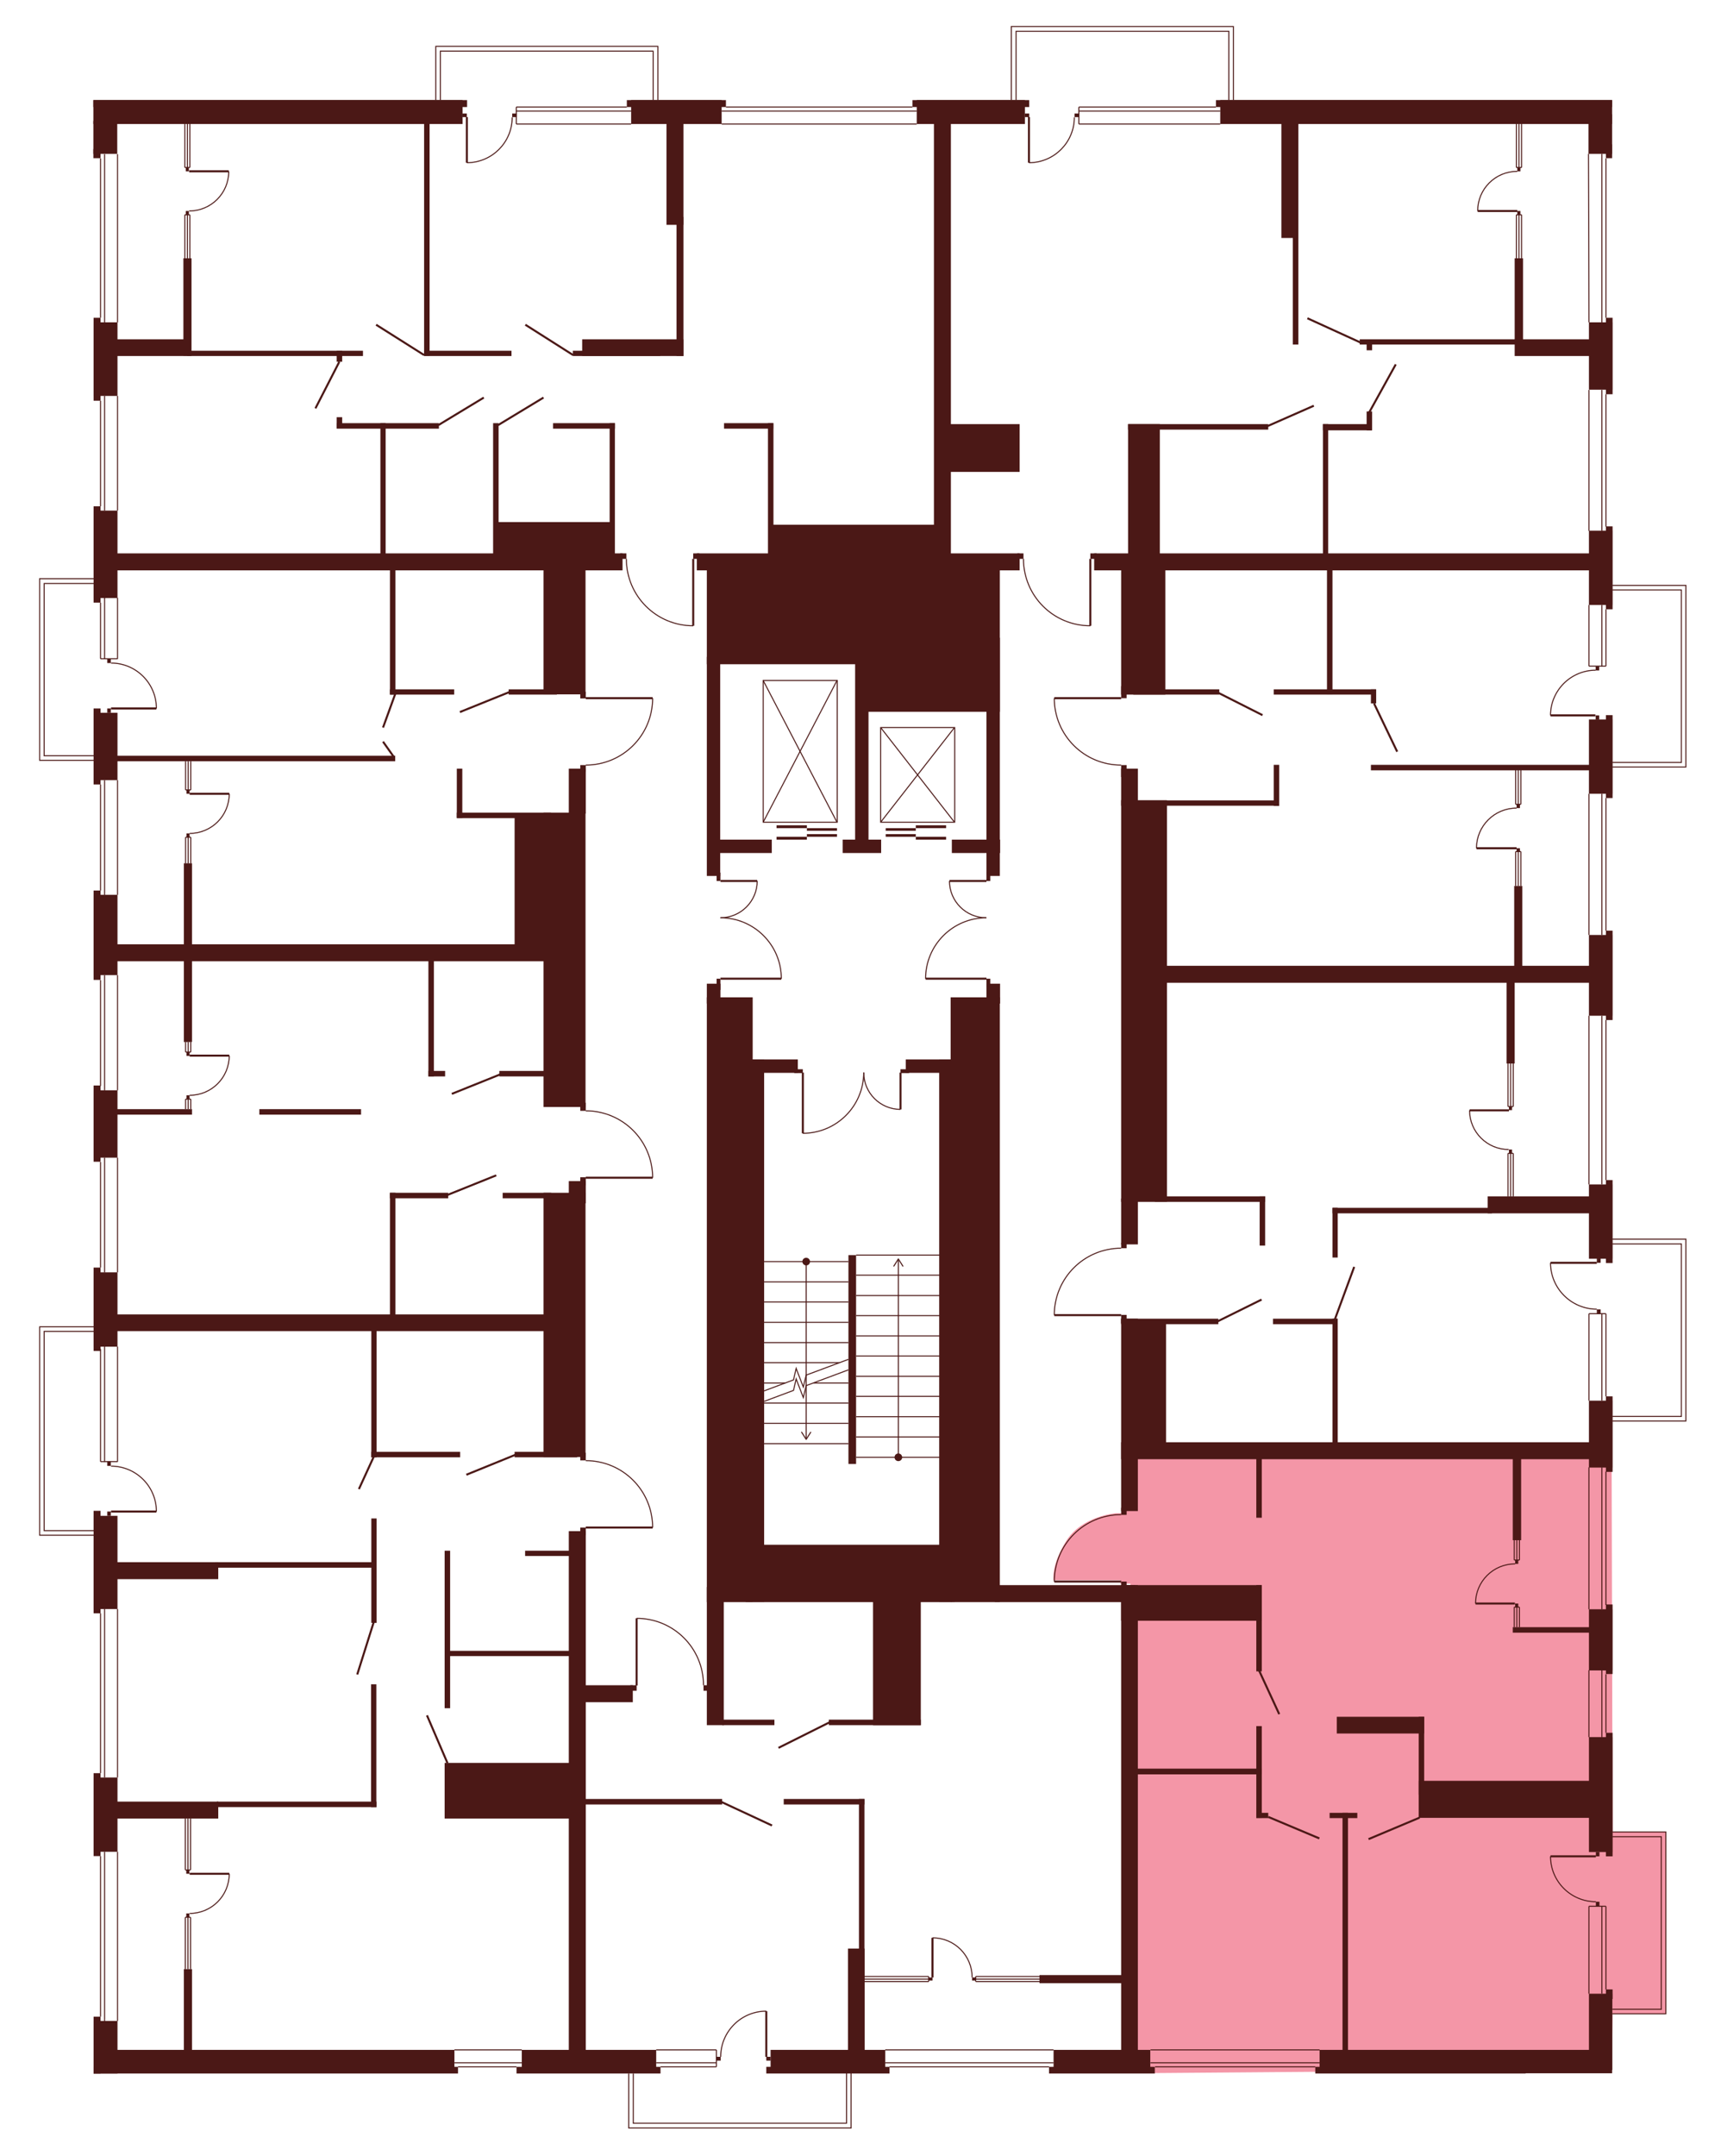 <?xml version="1.0" encoding="utf-8"?>
<!-- Generator: Adobe Illustrator 27.9.0, SVG Export Plug-In . SVG Version: 6.00 Build 0)  -->
<svg version="1.1" xmlns="http://www.w3.org/2000/svg" xmlns:xlink="http://www.w3.org/1999/xlink" x="0px" y="0px"
	 viewBox="0 0 720.7 902.4" style="enable-background:new 0 0 720.7 902.4;" xml:space="preserve">
<style type="text/css">
	.st0{display:none;fill:#F496A7;}
	.st1{fill:#F496A7;}
	.st2{fill:#4B1816;}
	.st3{fill:none;stroke:#4B1816;stroke-width:0.85;stroke-miterlimit:10;}
	.st4{fill:none;stroke:#4B1816;stroke-width:0.425;stroke-miterlimit:10;}
</style>
<g id="Layer_2">
	<path id="_x33_А1_00000113317391064587588120000016996412612570000574_" class="st0" d="M39.5,236.3l218.3-4.4h3.2l1.6,2.3
		c0,0-0.5,11.1,7.7,19.3c8.2,8.2,15.1,8.4,20.3,8.7V232l31.3,0v-9.6L392,220l-0.8-177.7l-115.5,0.5l-23.8,0.1h-33.6l-29.9-0.1
		L39.5,42.2l0,114.6"/>
	<path id="_x32_А1" class="st0" d="M533.1,42.1l-36.3-0.8H458l-26.8,0.6l-33.4,1.4v189.7h30.5v2.8c0,0,0.2,11.1,7.2,18.2
		c7,7.1,12,8.6,20.8,9.3v-30.3l219.1,0.7L675.3,46l-160.6,1.7L533.1,42.1z"/>
	<path id="_x31_А1" class="st0" d="M675.5,255l0,33.5v8.8l0.1,24l0,12.9h-2.8v55.6h2.8l0,14.6H488.3l-0.5-69.2h-11l-4.9-3l0.2-10.2
		v-1.5h-3.6c0,0-11.1-0.5-18.2-7.9c-7.1-7.4-7.6-10.9-8.5-20.1h30.4l-0.1-1.6l-0.2-16.9l16.4-36.2l177.4-0.7v8.1L675.5,255z"/>
	<path id="_x31_Б1_00000069377576752710283670000009293500057153379207_" class="st0" d="M674.9,583.2l0,20.4H488v-51.7h-16.4v-1.6
		l-30.3,0.1c0,0-0.6-8.9,6-17.4c6.7-8.5,15.3-9.8,15.3-9.8s4.8-1,6.3-0.8l2.7,0l0-1.6l4.7,0l0-17.8l12,0l0.2-93.3l186.5,0.4V507"/>
	<path id="_x32_Б1_00000150072325599097893450000016962152765727264134_" class="st1" d="M472.9,867.7l0.5-204.9h-4.2v-1.5h-28
		c0,0-1.2-6,5.3-16.4c6.6-10.5,20.8-11.6,20.8-11.6h4.2v-1.4l4.7,0.1v-21.8h198.7l0.4,156.3l0.2,41.4v15.5l-0.2,19.2l-0.4,24.6
		L560.7,867"/>
	<path id="_x31_В1" class="st0" d="M470.9,669.9V867l-229.5,0.1l1-162.5l22.7,0.1h1.3v-28c0,0,9-0.4,16.8,5.5
		c7.8,5.8,10.1,13.9,10.1,13.9s1.6,5.4,1.3,8.6h1.5v-34.9H470.9z"/>
	<path id="_x32_В1" class="st0" d="M273.6,639.2l-30.3,0v1.6l-1.3,96.9l-0.6,129.5l-202.2,0.6l0.5-115.4l0.4-34l0.2-21.4l-0.1-31.5
		l0.1-110l205.3-1l0,56.7c0,0,7.8-0.1,14.4,4c6.7,4.1,9.7,9.8,9.7,9.8S273,628.2,273.6,639.2z"/>
	<path id="СТ1" class="st0" d="M273,492.3l-30.3-0.2l-1.3,59.2l-202,0.5l0-11.5l-0.1-42.4l0-11.7l0.1-21.5l0-66.6h203.2l-0.2,66.2
		c0,0,7.3-0.2,10,1s11.1,2.2,17.5,14.5C270,479.8,273.6,487.7,273,492.3z"/>
	<path id="_x31_Г1_00000103978836599781910420000012655061385466422956_" class="st0" d="M39.5,236.6h206v56.2h28
		c0,0,0.1,8.2-3.9,14.3c-4,6.1-10.2,13.2-24.1,13.8v74.9h-206l0.4-76.9l-0.9-26.8"/>
	<polygon class="st0" points="182.5,48.3 182.5,19.4 275.5,19.4 275.5,46.9 	"/>
	<polygon class="st0" points="423.5,46.5 423.5,11.1 516.5,11.1 516.5,44.8 	"/>
	<polygon class="st0" points="672.5,245 706,245 706,321 670.8,320.7 	"/>
	<polygon class="st0" points="670.8,518.6 706,518.6 706,594.7 669.5,594.7 	"/>
	<polygon class="st1" points="669.8,766.7 697.6,766.7 697.6,842.8 668.9,842.8 	"/>
	<polygon class="st0" points="356.4,862.4 356.4,890.6 263.3,890.6 263.3,861.6 	"/>
	<polygon class="st0" points="42.1,642.5 16.6,642.5 16.6,555.3 43.8,556.1 	"/>
	<polygon class="st0" points="42.1,318.2 16.6,318.2 16.6,242.2 44.2,242.2 	"/>
</g>
<g id="СТЕНЫ">
	<rect x="39.1" y="41.9" class="st2" width="154.6" height="10"/>
	<rect x="264.3" y="41.9" class="st2" width="37.9" height="10"/>
	<rect x="39.1" y="41.9" class="st2" width="156.5" height="2.9"/>
	<rect x="262.5" y="41.9" class="st2" width="41.5" height="2.9"/>
	<rect x="383.9" y="41.9" class="st2" width="45.3" height="10"/>
	<rect x="382.1" y="41.9" class="st2" width="48.9" height="2.9"/>
	<rect x="511" y="41.9" class="st2" width="164.1" height="10"/>
	<rect x="509.2" y="41.9" class="st2" width="165.9" height="2.9"/>
	<rect x="672.5" y="133" class="st2" width="2.8" height="32"/>
	<rect x="665.4" y="134.9" class="st2" width="9.8" height="28.2"/>
	<rect x="672.5" y="220.3" class="st2" width="2.8" height="34.7"/>
	<rect x="665.4" y="222.1" class="st2" width="9.8" height="31.1"/>
	<rect x="672.5" y="299.3" class="st2" width="2.8" height="34.7"/>
	<rect x="665.4" y="301.1" class="st2" width="9.8" height="31.1"/>
	<rect x="672.5" y="389.5" class="st2" width="2.8" height="37.4"/>
	<rect x="665.4" y="391.3" class="st2" width="9.8" height="33.8"/>
	<rect x="672.5" y="493.9" class="st2" width="2.8" height="34.7"/>
	<rect x="665.4" y="495.7" class="st2" width="9.8" height="31.1"/>
	<rect x="672.5" y="584.4" class="st2" width="2.8" height="31.6"/>
	<rect x="665.4" y="586.2" class="st2" width="9.8" height="28"/>
	<rect x="672.5" y="671.5" class="st2" width="2.8" height="29.1"/>
	<rect x="665.4" y="673.5" class="st2" width="9.8" height="25.6"/>
	<rect x="672.5" y="725.2" class="st2" width="2.8" height="51.7"/>
	<rect x="665.4" y="727" class="st2" width="9.8" height="48.1"/>
	<rect x="665.4" y="834.4" class="st2" width="9.8" height="31.9"/>
	<rect x="550.8" y="865" class="st2" width="88.1" height="2.8"/>
	<rect x="552.6" y="857.9" class="st2" width="122.5" height="9.8"/>
	<rect x="439.3" y="865" class="st2" width="44.3" height="2.8"/>
	<rect x="441.2" y="857.9" class="st2" width="40.5" height="9.8"/>
	<rect x="320.9" y="865" class="st2" width="51.6" height="2.8"/>
	<rect x="322.7" y="857.9" class="st2" width="48" height="9.8"/>
	<rect x="39.2" y="865" class="st2" width="152.6" height="2.8"/>
	<rect x="216.3" y="865" class="st2" width="60.3" height="2.8"/>
	<rect x="42.1" y="857.9" class="st2" width="148.2" height="9.8"/>
	<rect x="218.5" y="857.9" class="st2" width="56.3" height="9.8"/>
	<rect x="39.2" y="845.8" class="st2" width="10" height="22"/>
	<rect x="39.2" y="844" class="st2" width="2.9" height="23.8"/>
	<rect x="39.2" y="743.9" class="st2" width="10" height="31.1"/>
	<rect x="39.2" y="742.1" class="st2" width="2.9" height="34.7"/>
	<rect x="39.2" y="532.5" class="st2" width="10" height="31.1"/>
	<rect x="39.2" y="530.5" class="st2" width="2.9" height="34.9"/>
	<rect x="39.2" y="456.3" class="st2" width="10" height="28.2"/>
	<rect x="39.2" y="454.3" class="st2" width="2.9" height="31.9"/>
	<rect x="39.2" y="374.5" class="st2" width="10" height="33.6"/>
	<rect x="39.2" y="372.7" class="st2" width="2.9" height="37.4"/>
	<rect x="39.2" y="298.3" class="st2" width="10" height="28.2"/>
	<rect x="39.2" y="296.5" class="st2" width="2.9" height="31.8"/>
	<rect x="39.2" y="213.7" class="st2" width="10" height="36.6"/>
	<rect x="39.2" y="211.9" class="st2" width="2.9" height="40.3"/>
	<rect x="39.2" y="134.9" class="st2" width="10" height="30.8"/>
	<rect x="39.2" y="133" class="st2" width="2.9" height="34.7"/>
	<rect x="39.2" y="634.4" class="st2" width="10" height="39"/>
	<rect x="39.2" y="632.3" class="st2" width="2.9" height="42.9"/>
	<rect x="46.3" y="142" class="st2" width="33.8" height="7"/>
	<rect x="76.8" y="108.1" class="st2" width="3.4" height="40.8"/>
	<rect x="78.4" y="146.8" class="st2" width="73.6" height="2.2"/>
	<rect x="177.6" y="146.8" class="st2" width="36.6" height="2.2"/>
	<rect x="239.9" y="146.8" class="st2" width="36.6" height="2.2"/>
	<rect x="243.8" y="142" class="st2" width="42.4" height="7"/>
	<rect x="177.6" y="51" class="st2" width="2.3" height="97.9"/>
	<rect x="279.1" y="49.3" class="st2" width="7.1" height="44.8"/>
	<rect x="391.1" y="49.3" class="st2" width="7.1" height="189.4"/>
	<rect x="283.3" y="90.8" class="st2" width="2.9" height="58.2"/>
	<rect x="536.6" y="49.3" class="st2" width="7.1" height="50.3"/>
	<rect x="541.4" y="90.8" class="st2" width="2.3" height="53.4"/>
	<rect x="634.3" y="142" class="st2" width="31.8" height="7"/>
	<rect x="634.3" y="108.1" class="st2" width="3.5" height="34.9"/>
	<rect x="569.4" y="142" class="st2" width="66.5" height="2.2"/>
	<rect x="572.3" y="143.2" class="st2" width="2.3" height="3.4"/>
	<rect x="458.2" y="231.6" class="st2" width="209.7" height="7.1"/>
	<rect x="574.1" y="320.1" class="st2" width="96.4" height="2.3"/>
	<rect x="483.9" y="404.2" class="st2" width="183.3" height="7.1"/>
	<rect x="634.1" y="370.8" class="st2" width="3.4" height="34.6"/>
	<rect x="630.9" y="409.9" class="st2" width="3.4" height="35.2"/>
	<rect x="623" y="500.7" class="st2" width="43.8" height="7.1"/>
	<rect x="558" y="505.5" class="st2" width="66.8" height="2.3"/>
	<rect x="558" y="505.5" class="st2" width="2.2" height="20.8"/>
	<rect x="469.5" y="603.6" class="st2" width="196.5" height="7.1"/>
	<rect x="633.5" y="608.1" class="st2" width="3.5" height="36.5"/>
	<rect x="633.5" y="681" class="st2" width="33.5" height="2.3"/>
	<rect x="533.1" y="551.9" class="st2" width="27" height="2.3"/>
	<rect x="558" y="551.9" class="st2" width="2.2" height="53.6"/>
	<rect x="469.5" y="551.9" class="st2" width="7" height="80.5"/>
	<rect x="469.5" y="551.9" class="st2" width="40.7" height="2.3"/>
	<rect x="474.8" y="553.2" class="st2" width="13.5" height="51.5"/>
	<rect x="469.5" y="631" class="st2" width="2.3" height="3"/>
	<rect x="469.5" y="661.9" class="st2" width="2.3" height="3"/>
	<rect x="526.1" y="608.1" class="st2" width="2.3" height="27.1"/>
	<rect x="594.1" y="745.3" class="st2" width="72.5" height="15.5"/>
	<rect x="594.1" y="718.5" class="st2" width="2.3" height="32.6"/>
	<rect x="559.8" y="718.5" class="st2" width="36.6" height="7"/>
	<rect x="556.8" y="758.7" class="st2" width="11.6" height="2.2"/>
	<rect x="562.2" y="758.7" class="st2" width="2.3" height="101.7"/>
	<rect x="435.3" y="826.6" class="st2" width="38.4" height="3.4"/>
	<rect x="469.5" y="663.4" class="st2" width="7" height="196.4"/>
	<rect x="469.5" y="663.4" class="st2" width="58.8" height="14.9"/>
	<rect x="416.6" y="663.4" class="st2" width="58.8" height="7.1"/>
	<rect x="526.1" y="663.4" class="st2" width="2.3" height="36.1"/>
	<rect x="475.5" y="740.2" class="st2" width="52.8" height="2.4"/>
	<rect x="526.1" y="722.4" class="st2" width="2.3" height="38.4"/>
	<rect x="526.1" y="758.7" class="st2" width="5" height="2.2"/>
	<rect x="355.1" y="815.5" class="st2" width="7" height="49.4"/>
	<rect x="359.7" y="752.9" class="st2" width="2.3" height="65"/>
	<rect x="328.2" y="752.9" class="st2" width="33.8" height="2.3"/>
	<rect x="241.7" y="752.9" class="st2" width="60.7" height="2.3"/>
	<rect x="238.2" y="640.8" class="st2" width="7.1" height="218.4"/>
	<rect x="243" y="639.3" class="st2" width="2.3" height="3.2"/>
	<rect x="243" y="608" class="st2" width="2.3" height="3.2"/>
	<rect x="227.6" y="499.2" class="st2" width="17.6" height="110.6"/>
	<rect x="227.6" y="340.1" class="st2" width="17.6" height="123.2"/>
	<rect x="238.2" y="494.3" class="st2" width="7.1" height="9.3"/>
	<rect x="243" y="492.7" class="st2" width="2.3" height="3.4"/>
	<rect x="243" y="461.5" class="st2" width="2.3" height="3.4"/>
	<rect x="238.2" y="321.7" class="st2" width="7.1" height="18.8"/>
	<rect x="227.6" y="231.6" class="st2" width="17.6" height="59"/>
	<rect x="243" y="320.2" class="st2" width="2.3" height="2.8"/>
	<rect x="243" y="289.5" class="st2" width="2.3" height="2.8"/>
	<rect x="46.4" y="231.6" class="st2" width="214.3" height="7.1"/>
	<rect x="206.5" y="177.1" class="st2" width="2.3" height="55.9"/>
	<rect x="255.3" y="177.1" class="st2" width="2.2" height="55.9"/>
	<rect x="207.6" y="218.5" class="st2" width="48.8" height="15.8"/>
	<rect x="231.6" y="177.1" class="st2" width="25.9" height="2.3"/>
	<rect x="321.6" y="177.1" class="st2" width="2.3" height="55.6"/>
	<rect x="303.2" y="177.1" class="st2" width="20.6" height="2.3"/>
	<rect x="213" y="288.5" class="st2" width="20.2" height="2.2"/>
	<rect x="163.3" y="235.3" class="st2" width="2.3" height="55.4"/>
	<rect x="159.3" y="177.1" class="st2" width="2.2" height="55.9"/>
	<rect x="163.3" y="288.5" class="st2" width="26.9" height="2.2"/>
	<rect x="141" y="177.1" class="st2" width="42.8" height="2.3"/>
	<rect x="141" y="174.6" class="st2" width="2.3" height="4.6"/>
	<rect x="141" y="146.8" class="st2" width="2.3" height="4.6"/>
	<rect x="45.3" y="395.2" class="st2" width="187.7" height="7.1"/>
	<rect x="191.3" y="321.7" class="st2" width="2.3" height="20.6"/>
	<rect x="191.3" y="340.1" class="st2" width="39.4" height="2.3"/>
	<rect x="215.5" y="341.2" class="st2" width="13.7" height="56.3"/>
	<rect x="47.7" y="316.3" class="st2" width="117.8" height="2.3"/>
	<rect x="77" y="361.3" class="st2" width="3.4" height="74.8"/>
	<rect x="46.8" y="464.2" class="st2" width="33.6" height="2.3"/>
	<rect x="108.6" y="464.2" class="st2" width="42.6" height="2.3"/>
	<rect x="179.4" y="400.9" class="st2" width="2.3" height="49.6"/>
	<rect x="179.4" y="448.2" class="st2" width="7" height="2.3"/>
	<rect x="209.1" y="448.2" class="st2" width="21.6" height="2.3"/>
	<rect x="210.5" y="499.2" class="st2" width="20.3" height="2.3"/>
	<rect x="46.2" y="550.1" class="st2" width="184.6" height="7"/>
	<rect x="163.3" y="499.2" class="st2" width="2.3" height="53.8"/>
	<rect x="155.5" y="556.1" class="st2" width="2.2" height="53.8"/>
	<rect x="155.5" y="635.5" class="st2" width="2.2" height="43.7"/>
	<rect x="186.2" y="649" class="st2" width="2.3" height="65.9"/>
	<rect x="155.4" y="704.9" class="st2" width="2.2" height="51.4"/>
	<rect x="163.3" y="499.2" class="st2" width="24.4" height="2.3"/>
	<rect x="155.5" y="607.6" class="st2" width="37.2" height="2.3"/>
	<rect x="215.5" y="607.6" class="st2" width="26.2" height="2.3"/>
	<rect x="219.9" y="649" class="st2" width="21.8" height="2.2"/>
	<rect x="187.5" y="690.9" class="st2" width="54.2" height="2.2"/>
	<rect x="186.2" y="737.8" class="st2" width="55.5" height="23.3"/>
	<rect x="48.1" y="653.8" class="st2" width="43.3" height="7.1"/>
	<rect x="90.1" y="653.8" class="st2" width="66.8" height="2.3"/>
	<rect x="47.8" y="754" class="st2" width="43.6" height="7.1"/>
	<rect x="90.8" y="754" class="st2" width="66.9" height="2.3"/>
	<rect x="77" y="824.1" class="st2" width="3.4" height="39.3"/>
	<rect x="394.3" y="177.5" class="st2" width="32.7" height="20"/>
	<rect x="472.4" y="177.5" class="st2" width="58.7" height="2.3"/>
	<rect x="554" y="177.5" class="st2" width="20.5" height="2.6"/>
	<rect x="472.4" y="177.5" class="st2" width="13.3" height="55.3"/>
	<rect x="291.8" y="231.6" class="st2" width="135.2" height="7.1"/>
	<rect x="426" y="231.6" class="st2" width="2.6" height="2.3"/>
	<rect x="259.7" y="231.6" class="st2" width="2.6" height="2.3"/>
	<rect x="290.3" y="231.6" class="st2" width="2.6" height="2.3"/>
	<rect x="456.6" y="231.6" class="st2" width="2.6" height="2.3"/>
	<rect x="296" y="237.4" class="st2" width="67.7" height="40.6"/>
	<rect x="360.2" y="238.1" class="st2" width="58.5" height="59.8"/>
	<rect x="296" y="274.9" class="st2" width="5.6" height="91.7"/>
	<rect x="296" y="417.4" class="st2" width="19.2" height="253.1"/>
	<rect x="299" y="351.4" class="st2" width="24.2" height="5.6"/>
	<rect x="352.9" y="351.4" class="st2" width="16.1" height="5.6"/>
	<rect x="413.1" y="266.9" class="st2" width="5.6" height="99.7"/>
	<rect x="398.6" y="351.4" class="st2" width="20.2" height="5.6"/>
	<rect x="358.1" y="276.3" class="st2" width="5.6" height="75.6"/>
	<rect x="300.1" y="365.2" class="st2" width="1.6" height="3.5"/>
	<rect x="413.1" y="364.9" class="st2" width="1.6" height="3.8"/>
	<rect x="413.1" y="409.6" class="st2" width="1.6" height="3.8"/>
	<rect x="296" y="411.7" class="st2" width="5.7" height="8.3"/>
	<rect x="413.1" y="411.7" class="st2" width="5.7" height="8.3"/>
	<rect x="398.1" y="417.4" class="st2" width="20.6" height="253.1"/>
	<rect x="300.1" y="409.6" class="st2" width="1.6" height="4.7"/>
	<rect x="313.5" y="443.4" class="st2" width="6.5" height="227"/>
	<rect x="393.3" y="443.4" class="st2" width="6.5" height="227"/>
	<rect x="313.5" y="443.4" class="st2" width="20.6" height="5.6"/>
	<rect x="379.3" y="443.4" class="st2" width="20.6" height="5.6"/>
	<rect x="332.6" y="447.5" class="st2" width="3.6" height="1.6"/>
	<rect x="377.1" y="447.5" class="st2" width="3.6" height="1.6"/>
	<rect x="355.3" y="525.3" class="st2" width="3.2" height="87.4"/>
	<rect x="312.3" y="646.5" class="st2" width="86.3" height="24"/>
	<rect x="322.7" y="219.6" class="st2" width="69.1" height="16.4"/>
	<rect x="572.3" y="172.2" class="st2" width="2.3" height="7.9"/>
	<rect x="554" y="177.5" class="st2" width="2.2" height="56.7"/>
	<rect x="555.7" y="238.3" class="st2" width="2.3" height="52.3"/>
	<rect x="533.4" y="288.5" class="st2" width="42.8" height="2.2"/>
	<rect x="474.6" y="288.5" class="st2" width="36" height="2.2"/>
	<rect x="574.1" y="288.5" class="st2" width="2.2" height="5.9"/>
	<rect x="469.5" y="237.6" class="st2" width="18.5" height="53.1"/>
	<rect x="469.5" y="287.2" class="st2" width="2.3" height="5"/>
	<rect x="469.5" y="320.2" class="st2" width="2.3" height="5"/>
	<rect x="469.5" y="321.7" class="st2" width="7" height="15.5"/>
	<rect x="469.5" y="334.9" class="st2" width="19.2" height="168.1"/>
	<rect x="469.5" y="501.6" class="st2" width="7" height="19.2"/>
	<rect x="469.5" y="520.2" class="st2" width="2.3" height="2.2"/>
	<rect x="469.5" y="550.3" class="st2" width="2.3" height="3.5"/>
	<rect x="483.6" y="500.7" class="st2" width="46.2" height="2.3"/>
	<rect x="527.5" y="500.7" class="st2" width="2.3" height="20.6"/>
	<rect x="242.7" y="705.3" class="st2" width="22.3" height="7.1"/>
	<rect x="264" y="705.3" class="st2" width="2.6" height="2.3"/>
	<rect x="294.6" y="705.3" class="st2" width="2.6" height="2.3"/>
	<rect x="302.5" y="719.7" class="st2" width="21.8" height="2.3"/>
	<rect x="347.1" y="719.7" class="st2" width="38.5" height="2.3"/>
	<rect x="296" y="664.2" class="st2" width="7.1" height="57.8"/>
	<rect x="365.6" y="668.8" class="st2" width="20" height="53.2"/>
	<g>
		<line class="st3" x1="290.3" y1="233.9" x2="290.3" y2="261.9"/>
		<path class="st4" d="M290.3,261.9c-15.5,0-28-12.5-28-28"/>
	</g>
	<g>
		<line class="st3" x1="456.6" y1="233.9" x2="456.6" y2="261.9"/>
		<path class="st4" d="M456.6,261.9c-15.5,0-28-12.5-28-28"/>
	</g>
	<g>
		<line class="st3" x1="469.5" y1="292.2" x2="441.5" y2="292.2"/>
		<path class="st4" d="M441.5,292.2c0,15.5,12.5,28,28,28"/>
	</g>
	<g>
		<line class="st3" x1="301.7" y1="409.6" x2="327.2" y2="409.6"/>
		<path class="st4" d="M327.2,409.6c0-14.1-11.4-25.5-25.5-25.5"/>
	</g>
	<g>
		<line class="st3" x1="301.7" y1="368.7" x2="317.1" y2="368.7"/>
		<path class="st4" d="M317.1,368.7c0,8.5-6.9,15.4-15.4,15.4"/>
	</g>
	<g>
		<line class="st3" x1="413.1" y1="409.6" x2="387.6" y2="409.6"/>
		<path class="st4" d="M387.6,409.6c0-14.1,11.4-25.5,25.5-25.5"/>
	</g>
	<g>
		<line class="st3" x1="413.1" y1="368.7" x2="397.6" y2="368.7"/>
		<path class="st4" d="M397.6,368.7c0,8.5,6.9,15.4,15.4,15.4"/>
	</g>
	<g>
		<line class="st3" x1="336.2" y1="448.9" x2="336.2" y2="474.3"/>
		<path class="st4" d="M336.2,474.3c14.1,0,25.5-11.4,25.5-25.5"/>
	</g>
	<g>
		<line class="st3" x1="377.1" y1="448.9" x2="377.1" y2="464.3"/>
		<path class="st4" d="M377.1,464.3c-8.5,0-15.4-6.9-15.4-15.4"/>
	</g>
	<g>
		<line class="st3" x1="469.5" y1="550.4" x2="441.5" y2="550.4"/>
		<path class="st4" d="M441.5,550.4c0-15.5,12.5-28,28-28"/>
	</g>
	<g>
		<line class="st3" x1="469.5" y1="661.9" x2="441.5" y2="661.9"/>
		<path class="st4" d="M441.5,661.9c0-15.5,12.5-28,28-28"/>
	</g>
	<g>
		<line class="st3" x1="245.3" y1="292.2" x2="273.3" y2="292.2"/>
		<path class="st4" d="M273.3,292.2c0,15.5-12.5,28-28,28"/>
	</g>
	<g>
		<line class="st3" x1="245.3" y1="492.9" x2="273.3" y2="492.9"/>
		<path class="st4" d="M273.3,492.9c0-15.5-12.5-28-28-28"/>
	</g>
	<g>
		<line class="st3" x1="245.3" y1="639.3" x2="273.3" y2="639.3"/>
		<path class="st4" d="M273.3,639.3c0-15.5-12.5-28-28-28"/>
	</g>
	<g>
		<line class="st3" x1="266.6" y1="705.4" x2="266.6" y2="677.3"/>
		<path class="st4" d="M266.6,677.3c15.5,0,28,12.5,28,28"/>
	</g>
	<g>
		<line class="st4" x1="358.5" y1="525.3" x2="393.8" y2="525.3"/>
		<line class="st4" x1="393.8" y1="609.9" x2="358.5" y2="609.9"/>
		<line class="st4" x1="358.5" y1="592.9" x2="393.8" y2="592.9"/>
		<line class="st4" x1="358.5" y1="601.4" x2="393.8" y2="601.4"/>
		<line class="st4" x1="358.5" y1="584.4" x2="393.8" y2="584.4"/>
		<line class="st4" x1="358.5" y1="576" x2="393.8" y2="576"/>
		<line class="st4" x1="358.5" y1="567.5" x2="393.8" y2="567.5"/>
		<line class="st4" x1="358.5" y1="559.1" x2="393.8" y2="559.1"/>
		<line class="st4" x1="358.5" y1="550.6" x2="393.8" y2="550.6"/>
		<line class="st4" x1="358.5" y1="542.2" x2="393.8" y2="542.2"/>
		<line class="st4" x1="358.5" y1="533.7" x2="393.8" y2="533.7"/>
		<g>
			<g>
				<line class="st4" x1="376.2" y1="609.9" x2="376.2" y2="527.2"/>
				<g>
					<path class="st2" d="M377.8,609.9c0,0.9-0.7,1.6-1.6,1.6c-0.9,0-1.6-0.7-1.6-1.6c0-0.9,0.7-1.6,1.6-1.6
						C377.1,608.3,377.8,609,377.8,609.9z"/>
				</g>
				<g>
					<path class="st2" d="M378.2,530.1c-0.1,0.1-0.2,0-0.3-0.1l-1.7-2.7l-1.7,2.7c-0.1,0.1-0.2,0.1-0.3,0.1
						c-0.1-0.1-0.1-0.2-0.1-0.3l1.9-3c0-0.1,0.1-0.1,0.2-0.1c0.1,0,0.1,0,0.2,0.1l1.9,3c0,0,0,0.1,0,0.1
						C378.3,529.9,378.3,530,378.2,530.1z"/>
				</g>
			</g>
		</g>
	</g>
	<polyline class="st4" points="320,582.1 332.3,577.5 333.4,572.7 336.4,580.5 337.6,575.5 355.3,568.9 	"/>
	<polyline class="st4" points="320,586.5 332.3,581.9 333.4,577.1 336.4,584.9 337.6,579.9 355.3,573.3 	"/>
	<line class="st4" x1="355.3" y1="528" x2="320" y2="528"/>
	<line class="st4" x1="320" y1="536.5" x2="355.3" y2="536.5"/>
	<line class="st4" x1="320" y1="544.9" x2="355.3" y2="544.9"/>
	<line class="st4" x1="320" y1="553.4" x2="355.3" y2="553.4"/>
	<line class="st4" x1="320" y1="561.9" x2="355.3" y2="561.9"/>
	<line class="st4" x1="320" y1="595.7" x2="355.3" y2="595.7"/>
	<line class="st4" x1="320" y1="604.2" x2="355.3" y2="604.2"/>
	<line class="st4" x1="320" y1="587.2" x2="355.3" y2="587.2"/>
	<line class="st4" x1="320" y1="570.3" x2="351.6" y2="570.3"/>
	<line class="st4" x1="320" y1="578.8" x2="328.9" y2="578.8"/>
	<line class="st4" x1="340.7" y1="578.8" x2="355.3" y2="578.8"/>
	<g>
		<g>
			<line class="st4" x1="337.6" y1="528" x2="337.6" y2="602"/>
			<g>
				<path class="st2" d="M336,528c0-0.9,0.7-1.6,1.6-1.6c0.9,0,1.6,0.7,1.6,1.6s-0.7,1.6-1.6,1.6C336.8,529.6,336,528.9,336,528z"/>
			</g>
			<g>
				<path class="st2" d="M335.6,599.2c0.1-0.1,0.2,0,0.3,0.1l1.7,2.7l1.7-2.7c0.1-0.1,0.2-0.1,0.3-0.1c0.1,0.1,0.1,0.2,0.1,0.3
					l-1.9,3c0,0.1-0.1,0.1-0.2,0.1c-0.1,0-0.1,0-0.2-0.1l-1.9-3c0,0,0-0.1,0-0.1C335.5,599.3,335.5,599.2,335.6,599.2z"/>
			</g>
		</g>
	</g>
	<line class="st4" x1="42.1" y1="410.2" x2="42.1" y2="454.5"/>
	<line class="st4" x1="43.8" y1="408.1" x2="43.8" y2="456.3"/>
	<line class="st4" x1="49.2" y1="408.1" x2="49.2" y2="456.3"/>
	<line class="st4" x1="42.1" y1="611.7" x2="42.1" y2="564.6"/>
	<line class="st4" x1="43.8" y1="611.8" x2="43.8" y2="563.6"/>
	<line class="st4" x1="49.2" y1="611.8" x2="49.2" y2="563.6"/>
	<line class="st4" x1="42.1" y1="742.1" x2="42.1" y2="675.2"/>
	<line class="st4" x1="43.8" y1="743.9" x2="43.8" y2="673.4"/>
	<line class="st4" x1="49.2" y1="743.9" x2="49.2" y2="673.4"/>
	<line class="st4" x1="304" y1="44.8" x2="382.1" y2="44.8"/>
	<line class="st4" x1="302.2" y1="46.5" x2="383.9" y2="46.5"/>
	<line class="st4" x1="302.2" y1="51.9" x2="383.9" y2="51.9"/>
	<line class="st4" x1="216.2" y1="44.8" x2="262.5" y2="44.8"/>
	<line class="st4" x1="216.2" y1="46.5" x2="264.3" y2="46.5"/>
	<line class="st4" x1="216.2" y1="51.9" x2="264.3" y2="51.9"/>
	<line class="st4" x1="451.8" y1="44.8" x2="509.2" y2="44.8"/>
	<line class="st4" x1="451.8" y1="46.5" x2="511" y2="46.5"/>
	<line class="st4" x1="451.8" y1="51.9" x2="511" y2="51.9"/>
	<line class="st4" x1="372.5" y1="865" x2="439.3" y2="865"/>
	<line class="st4" x1="370.7" y1="863.3" x2="441.2" y2="863.3"/>
	<line class="st4" x1="370.7" y1="857.9" x2="441.2" y2="857.9"/>
	<line class="st4" x1="276.6" y1="865" x2="300" y2="865"/>
	<line class="st4" x1="274.8" y1="863.3" x2="300" y2="863.3"/>
	<line class="st4" x1="274.8" y1="857.9" x2="300" y2="857.9"/>
	<line class="st4" x1="191.8" y1="865" x2="216.3" y2="865"/>
	<line class="st4" x1="190.3" y1="863.3" x2="218.5" y2="863.3"/>
	<line class="st4" x1="190.3" y1="857.9" x2="218.5" y2="857.9"/>
	<line class="st4" x1="42.1" y1="776.8" x2="42.1" y2="844"/>
	<line class="st4" x1="43.8" y1="775" x2="43.8" y2="845.8"/>
	<line class="st4" x1="49.2" y1="775" x2="49.2" y2="845.8"/>
	<line class="st4" x1="42.1" y1="328.3" x2="42.1" y2="372.7"/>
	<line class="st4" x1="43.8" y1="326.5" x2="43.8" y2="374.5"/>
	<line class="st4" x1="49.2" y1="326.5" x2="49.2" y2="374.5"/>
	<line class="st4" x1="672.5" y1="278.8" x2="672.5" y2="255"/>
	<line class="st4" x1="665.4" y1="278.8" x2="665.4" y2="253.2"/>
	<line class="st4" x1="670.8" y1="278.8" x2="670.8" y2="253.2"/>
	<line class="st4" x1="672.5" y1="133" x2="672.5" y2="66.3"/>
	<line class="st4" x1="665.4" y1="134.9" x2="665.2" y2="64.4"/>
	<line class="st4" x1="670.8" y1="134.9" x2="670.8" y2="64.4"/>
	<line class="st4" x1="672.5" y1="389.5" x2="672.5" y2="334"/>
	<line class="st4" x1="665.4" y1="391.3" x2="665.4" y2="332.2"/>
	<line class="st4" x1="670.8" y1="391.3" x2="670.8" y2="332.2"/>
	<line class="st4" x1="672.5" y1="493.9" x2="672.5" y2="426.9"/>
	<line class="st4" x1="665.4" y1="495.7" x2="665.4" y2="425.1"/>
	<line class="st4" x1="670.8" y1="495.7" x2="670.8" y2="425.1"/>
	<line class="st4" x1="672.5" y1="584.4" x2="672.5" y2="549.8"/>
	<line class="st4" x1="665.4" y1="586.2" x2="665.4" y2="549.8"/>
	<line class="st4" x1="670.8" y1="586.2" x2="670.8" y2="549.8"/>
	<line class="st4" x1="672.5" y1="671.7" x2="672.5" y2="615.9"/>
	<line class="st4" x1="665.4" y1="673.5" x2="665.4" y2="614.1"/>
	<line class="st4" x1="670.8" y1="673.5" x2="670.8" y2="614.1"/>
	<line class="st4" x1="672.5" y1="725.2" x2="672.5" y2="700.7"/>
	<line class="st4" x1="665.4" y1="727" x2="665.4" y2="699"/>
	<line class="st4" x1="670.8" y1="727" x2="670.8" y2="699"/>
	<line class="st4" x1="77.4" y1="51.9" x2="77.4" y2="70.1"/>
	<line class="st4" x1="78.5" y1="51.9" x2="78.5" y2="70.1"/>
	<line class="st4" x1="79.5" y1="51.9" x2="79.5" y2="70.1"/>
	<line class="st4" x1="77.4" y1="70.1" x2="79.5" y2="70.1"/>
	<line class="st4" x1="77.4" y1="108.1" x2="77.4" y2="89.9"/>
	<line class="st4" x1="78.5" y1="108.1" x2="78.5" y2="89.9"/>
	<line class="st4" x1="79.5" y1="108.1" x2="79.5" y2="89.9"/>
	<line class="st4" x1="77.4" y1="89.9" x2="79.5" y2="89.9"/>
	<line class="st4" x1="77.6" y1="761.1" x2="77.6" y2="782.6"/>
	<line class="st4" x1="78.7" y1="761.1" x2="78.7" y2="782.6"/>
	<line class="st4" x1="79.8" y1="761.1" x2="79.8" y2="782.6"/>
	<line class="st4" x1="77.6" y1="782.6" x2="79.8" y2="782.6"/>
	<line class="st4" x1="77.6" y1="824.1" x2="77.6" y2="802.4"/>
	<line class="st4" x1="78.7" y1="824.1" x2="78.7" y2="802.4"/>
	<line class="st4" x1="79.8" y1="824.1" x2="79.8" y2="802.4"/>
	<line class="st4" x1="77.6" y1="802.4" x2="79.8" y2="802.4"/>
	<line class="st4" x1="77.7" y1="318.6" x2="77.7" y2="330.6"/>
	<line class="st4" x1="78.8" y1="318.6" x2="78.8" y2="330.6"/>
	<line class="st4" x1="79.9" y1="318.6" x2="79.9" y2="330.6"/>
	<line class="st4" x1="77.7" y1="330.6" x2="79.9" y2="330.6"/>
	<line class="st4" x1="77.7" y1="361.4" x2="77.7" y2="350.4"/>
	<line class="st4" x1="78.8" y1="361.4" x2="78.8" y2="350.4"/>
	<line class="st4" x1="79.9" y1="361.4" x2="79.9" y2="350.4"/>
	<line class="st4" x1="77.7" y1="350.4" x2="79.9" y2="350.4"/>
	<line class="st4" x1="635" y1="51.9" x2="635" y2="70.1"/>
	<line class="st4" x1="636.1" y1="51.9" x2="636.1" y2="70.1"/>
	<line class="st4" x1="637.2" y1="51.9" x2="637.2" y2="70.1"/>
	<line class="st4" x1="635" y1="70.1" x2="637.2" y2="70.1"/>
	<line class="st4" x1="635" y1="108.1" x2="635" y2="89.9"/>
	<line class="st4" x1="636.1" y1="108.1" x2="636.1" y2="89.9"/>
	<line class="st4" x1="637.2" y1="108.1" x2="637.2" y2="89.9"/>
	<line class="st4" x1="635" y1="89.9" x2="637.2" y2="89.9"/>
	<line class="st4" x1="631.5" y1="445.1" x2="631.5" y2="463.1"/>
	<line class="st4" x1="632.6" y1="445.1" x2="632.6" y2="463.1"/>
	<line class="st4" x1="633.7" y1="445.1" x2="633.7" y2="463.1"/>
	<line class="st4" x1="631.5" y1="463.1" x2="633.7" y2="463.1"/>
	<line class="st4" x1="634.1" y1="644.5" x2="634.1" y2="652.9"/>
	<line class="st4" x1="635.2" y1="644.5" x2="635.2" y2="652.9"/>
	<line class="st4" x1="636.3" y1="644.5" x2="636.3" y2="652.9"/>
	<line class="st4" x1="634.1" y1="652.9" x2="636.3" y2="652.9"/>
	<line class="st4" x1="362" y1="829.3" x2="388.9" y2="829.3"/>
	<line class="st4" x1="362" y1="828.3" x2="388.9" y2="828.3"/>
	<line class="st4" x1="362" y1="827.2" x2="388.9" y2="827.2"/>
	<line class="st4" x1="388.9" y1="829.3" x2="388.9" y2="827.2"/>
	<line class="st4" x1="435.5" y1="829.3" x2="408.6" y2="829.3"/>
	<line class="st4" x1="435.5" y1="828.3" x2="408.6" y2="828.3"/>
	<line class="st4" x1="435.5" y1="827.2" x2="408.6" y2="827.2"/>
	<line class="st4" x1="408.6" y1="829.3" x2="408.6" y2="827.2"/>
	<line class="st4" x1="634.1" y1="681" x2="634.1" y2="672.6"/>
	<line class="st4" x1="635.2" y1="681" x2="635.2" y2="672.6"/>
	<line class="st4" x1="636.3" y1="681" x2="636.3" y2="672.6"/>
	<line class="st4" x1="634.1" y1="672.6" x2="636.3" y2="672.6"/>
	<line class="st4" x1="631.5" y1="500.7" x2="631.5" y2="482.7"/>
	<line class="st4" x1="632.6" y1="500.7" x2="632.6" y2="482.7"/>
	<line class="st4" x1="633.7" y1="500.7" x2="633.7" y2="482.7"/>
	<line class="st4" x1="631.5" y1="482.7" x2="633.7" y2="482.7"/>
	<line class="st4" x1="634.7" y1="322.3" x2="634.7" y2="336.6"/>
	<line class="st4" x1="635.8" y1="322.3" x2="635.8" y2="336.6"/>
	<line class="st4" x1="636.9" y1="322.3" x2="636.9" y2="336.6"/>
	<line class="st4" x1="634.7" y1="336.6" x2="636.9" y2="336.6"/>
	<line class="st4" x1="634.7" y1="370.8" x2="634.7" y2="356.4"/>
	<line class="st4" x1="635.8" y1="370.8" x2="635.8" y2="356.4"/>
	<line class="st4" x1="636.9" y1="370.8" x2="636.9" y2="356.4"/>
	<line class="st4" x1="634.7" y1="356.4" x2="636.9" y2="356.4"/>
	<line class="st4" x1="77.7" y1="436.1" x2="77.7" y2="440.3"/>
	<line class="st4" x1="78.8" y1="436.1" x2="78.8" y2="440.3"/>
	<line class="st4" x1="79.9" y1="436.1" x2="79.9" y2="440.3"/>
	<line class="st4" x1="77.7" y1="440.3" x2="79.9" y2="440.3"/>
	<line class="st4" x1="77.7" y1="464.2" x2="77.7" y2="460"/>
	<line class="st4" x1="78.8" y1="464.2" x2="78.8" y2="460"/>
	<line class="st4" x1="79.9" y1="464.2" x2="79.9" y2="460"/>
	<line class="st4" x1="77.7" y1="460" x2="79.9" y2="460"/>
	<g>
		<rect x="319.6" y="284.8" class="st4" width="31" height="59.3"/>
		<line class="st4" x1="319.6" y1="284.8" x2="350.5" y2="344.1"/>
		<line class="st4" x1="350.5" y1="284.8" x2="319.6" y2="344.1"/>
	</g>
	<g>
		<rect x="368.8" y="304.5" class="st4" width="31" height="39.6"/>
		<line class="st4" x1="368.8" y1="304.5" x2="399.7" y2="344.1"/>
		<line class="st4" x1="399.7" y1="304.5" x2="368.8" y2="344.1"/>
	</g>
	<g>
		<rect x="325.2" y="345.4" class="st2" width="12.7" height="1.2"/>
		<rect x="337.9" y="346.6" class="st2" width="12.6" height="1.1"/>
		<rect x="325.2" y="350.2" class="st2" width="12.7" height="1.2"/>
		<rect x="337.9" y="349.1" class="st2" width="12.6" height="1.1"/>
	</g>
	<g>
		<rect x="383.5" y="345.4" class="st2" width="12.7" height="1.2"/>
		<rect x="370.9" y="346.6" class="st2" width="12.6" height="1.1"/>
		<rect x="383.5" y="350.2" class="st2" width="12.7" height="1.2"/>
		<rect x="370.9" y="349.1" class="st2" width="12.6" height="1.1"/>
	</g>
	<polyline class="st4" points="39.2,316.3 18.5,316.3 18.5,244.2 39.2,244.2 	"/>
	<polyline class="st4" points="39.2,318.2 16.6,318.2 16.6,242.2 39.2,242.2 	"/>
	<polyline class="st4" points="39.4,640.6 18.5,640.6 18.5,557.2 39.4,557.2 	"/>
	<polyline class="st4" points="39.4,642.5 16.6,642.5 16.6,555.3 39.4,555.3 	"/>
	<line class="st3" x1="220" y1="135.9" x2="240" y2="148.6"/>
	<line class="st3" x1="157.5" y1="135.9" x2="177.6" y2="148.6"/>
	<line class="st3" x1="142.1" y1="151.4" x2="132.1" y2="170.9"/>
	<line class="st3" x1="183.6" y1="177.9" x2="202.6" y2="166.4"/>
	<line class="st3" x1="208.6" y1="177.9" x2="227.6" y2="166.4"/>
	<rect x="487.5" y="335" class="st2" width="48.1" height="2.2"/>
	<rect x="533.4" y="320.1" class="st2" width="2.3" height="17.2"/>
	<line class="st3" x1="213.4" y1="289.6" x2="192.6" y2="298"/>
	<line class="st3" x1="207.8" y1="491.9" x2="186.9" y2="500.3"/>
	<line class="st3" x1="210.1" y1="449.4" x2="189.2" y2="457.8"/>
	<line class="st3" x1="216.2" y1="608.7" x2="195.3" y2="617.2"/>
	<line class="st3" x1="165.7" y1="289.9" x2="160.4" y2="304.5"/>
	<line class="st3" x1="165" y1="316.9" x2="160.4" y2="310.4"/>
	<line class="st3" x1="156.5" y1="609.7" x2="150.3" y2="623.2"/>
	<line class="st3" x1="156.5" y1="678.9" x2="149.6" y2="700.8"/>
	<line class="st3" x1="187.4" y1="737.9" x2="178.8" y2="717.9"/>
	<line class="st3" x1="301.6" y1="753.9" x2="323.3" y2="764"/>
	<line class="st3" x1="347.8" y1="720.6" x2="326" y2="731.5"/>
	<line class="st3" x1="527.2" y1="699" x2="535.7" y2="717.4"/>
	<line class="st3" x1="531.1" y1="760.4" x2="552.5" y2="769.4"/>
	<line class="st3" x1="594.5" y1="760.7" x2="573.1" y2="769.7"/>
	<line class="st3" x1="567.1" y1="530.2" x2="558.7" y2="553"/>
	<line class="st3" x1="509.5" y1="553.2" x2="528.3" y2="543.9"/>
	<line class="st3" x1="575.4" y1="294.4" x2="585.1" y2="314.6"/>
	<line class="st3" x1="509.5" y1="289.6" x2="528.7" y2="299.3"/>
	<line class="st3" x1="547.5" y1="133.2" x2="570.5" y2="143.7"/>
	<line class="st3" x1="573.1" y1="173.1" x2="584.5" y2="152.5"/>
	<line class="st3" x1="530.2" y1="178.6" x2="550.2" y2="169.8"/>
	<g>
		<rect x="78" y="800.8" class="st2" width="1.3" height="1.6"/>
		<rect x="78" y="782.6" class="st2" width="1.3" height="1.6"/>
		<g>
			<line class="st3" x1="79.4" y1="784.2" x2="96" y2="784.2"/>
			<path class="st4" d="M96,784.2c0,9.2-7.4,16.6-16.6,16.6"/>
		</g>
	</g>
	<g>
		<rect x="407.1" y="827.6" class="st2" width="1.6" height="1.3"/>
		<rect x="388.9" y="827.6" class="st2" width="1.6" height="1.3"/>
		<g>
			<line class="st3" x1="390.5" y1="827.6" x2="390.5" y2="811"/>
			<path class="st4" d="M390.5,811c9.2,0,16.6,7.4,16.6,16.6"/>
		</g>
	</g>
	<g>
		<rect x="634.5" y="652.9" class="st2" width="1.3" height="1.6"/>
		<rect x="634.5" y="671.1" class="st2" width="1.3" height="1.6"/>
		<g>
			<line class="st3" x1="634.4" y1="671.1" x2="617.9" y2="671.1"/>
			<path class="st4" d="M617.9,671.1c0-9.2,7.4-16.6,16.6-16.6"/>
		</g>
	</g>
	<g>
		<rect x="631.9" y="481.1" class="st2" width="1.3" height="1.5"/>
		<rect x="631.9" y="463.1" class="st2" width="1.3" height="1.5"/>
		<g>
			<line class="st3" x1="631.9" y1="464.7" x2="615.4" y2="464.7"/>
			<path class="st4" d="M615.4,464.7c0,9.1,7.4,16.4,16.4,16.4"/>
		</g>
	</g>
	<g>
		<rect x="635.1" y="336.6" class="st2" width="1.4" height="1.6"/>
		<rect x="635.1" y="355" class="st2" width="1.4" height="1.6"/>
		<g>
			<line class="st3" x1="635.1" y1="355" x2="618.3" y2="355"/>
			<path class="st4" d="M618.3,355c0-9.3,7.5-16.8,16.8-16.8"/>
		</g>
	</g>
	<g>
		<rect x="635.4" y="70.1" class="st2" width="1.3" height="1.6"/>
		<rect x="635.4" y="88.3" class="st2" width="1.3" height="1.6"/>
		<g>
			<line class="st3" x1="635.4" y1="88.3" x2="618.8" y2="88.3"/>
			<path class="st4" d="M618.8,88.3c0-9.2,7.4-16.6,16.6-16.6"/>
		</g>
	</g>
	<g>
		<rect x="77.8" y="88.3" class="st2" width="1.3" height="1.6"/>
		<rect x="77.8" y="70.1" class="st2" width="1.3" height="1.6"/>
		<g>
			<line class="st3" x1="79.2" y1="71.7" x2="95.8" y2="71.7"/>
			<path class="st4" d="M95.8,71.7c0,9.2-7.4,16.6-16.6,16.6"/>
		</g>
	</g>
	<g>
		<rect x="78.1" y="348.8" class="st2" width="1.3" height="1.6"/>
		<rect x="78.1" y="330.6" class="st2" width="1.3" height="1.6"/>
		<g>
			<line class="st3" x1="79.4" y1="332.2" x2="96" y2="332.2"/>
			<path class="st4" d="M96,332.2c0,9.2-7.4,16.6-16.6,16.6"/>
		</g>
	</g>
	<g>
		<rect x="78.1" y="458.4" class="st2" width="1.3" height="1.6"/>
		<rect x="78.1" y="440.3" class="st2" width="1.3" height="1.6"/>
		<g>
			<line class="st3" x1="79.4" y1="441.8" x2="96" y2="441.8"/>
			<path class="st4" d="M96,441.8c0,9.2-7.4,16.6-16.6,16.6"/>
		</g>
	</g>
	<g>
		<rect x="214.5" y="47.5" class="st2" width="1.8" height="1.5"/>
		<rect x="193.7" y="47.5" class="st2" width="1.8" height="1.5"/>
		<g>
			<line class="st3" x1="195.5" y1="49" x2="195.5" y2="68.1"/>
			<path class="st4" d="M195.5,68.1c10.5,0,19-8.5,19-19"/>
		</g>
	</g>
	<g>
		<rect x="450" y="47.5" class="st2" width="1.8" height="1.5"/>
		<rect x="429.2" y="47.5" class="st2" width="1.8" height="1.5"/>
		<g>
			<line class="st3" x1="430.9" y1="49" x2="430.9" y2="68.1"/>
			<path class="st4" d="M430.9,68.1c10.5,0,19-8.5,19-19"/>
		</g>
	</g>
	<g>
		<rect x="668.2" y="278.8" class="st2" width="1.5" height="1.8"/>
		<rect x="668.2" y="299.4" class="st2" width="1.5" height="1.8"/>
		<g>
			<line class="st3" x1="668.1" y1="299.4" x2="649.3" y2="299.4"/>
			<path class="st4" d="M649.3,299.4c0-10.4,8.5-18.9,18.9-18.9"/>
		</g>
	</g>
	<g>
		<rect x="668.7" y="548" class="st2" width="1.6" height="1.8"/>
		<rect x="668.7" y="526.7" class="st2" width="1.6" height="1.8"/>
		<g>
			<line class="st3" x1="668.7" y1="528.5" x2="649.3" y2="528.5"/>
			<path class="st4" d="M649.3,528.5c0,10.7,8.7,19.4,19.4,19.4"/>
		</g>
	</g>
	<g>
		<rect x="668.3" y="795.9" class="st2" width="1.5" height="1.8"/>
		<rect x="668.3" y="775.1" class="st2" width="1.5" height="1.8"/>
		<g>
			<line class="st3" x1="668.3" y1="776.9" x2="649.3" y2="776.9"/>
			<path class="st4" d="M649.3,776.9c0,10.5,8.5,19,19,19"/>
		</g>
	</g>
	<g>
		<rect x="44.9" y="611.7" class="st2" width="1.5" height="1.8"/>
		<rect x="44.9" y="632.6" class="st2" width="1.5" height="1.8"/>
		<g>
			<line class="st3" x1="46.5" y1="632.6" x2="65.5" y2="632.6"/>
			<path class="st4" d="M65.5,632.6c0-10.5-8.5-19-19-19"/>
		</g>
	</g>
	<line class="st4" x1="672.5" y1="165" x2="672.5" y2="220.4"/>
	<line class="st4" x1="665.4" y1="163.2" x2="665.4" y2="222.2"/>
	<line class="st4" x1="670.8" y1="163.2" x2="670.8" y2="222.2"/>
	<polyline class="st4" points="273.5,41.9 273.5,21.4 184.4,21.4 184.4,41.9 	"/>
	<polyline class="st4" points="275.5,41.9 275.5,19.4 182.5,19.4 182.5,41.9 	"/>
	<polyline class="st4" points="514.6,41.9 514.6,13.1 425.5,13.1 425.5,41.9 	"/>
	<polyline class="st4" points="516.5,41.9 516.5,11.1 423.5,11.1 423.5,41.9 	"/>
	<polyline class="st4" points="675.2,319.1 704.1,319.1 704.1,246.9 675.2,246.9 	"/>
	<polyline class="st4" points="675.2,321 706,321 706,245 675.2,245 	"/>
	<polyline class="st4" points="675.2,592.8 704.1,592.8 704.1,520.6 675.2,520.6 	"/>
	<polyline class="st4" points="675.2,594.7 706,594.7 706,518.6 675.2,518.6 	"/>
	<polyline class="st4" points="675.2,840.9 695.7,840.9 695.7,768.7 675.2,768.7 	"/>
	<polyline class="st4" points="675.2,842.8 697.6,842.8 697.6,766.7 675.2,766.7 	"/>
	<line class="st4" x1="672.5" y1="797.8" x2="672.5" y2="832.6"/>
	<line class="st4" x1="665.4" y1="797.8" x2="665.4" y2="834.4"/>
	<line class="st4" x1="670.8" y1="797.8" x2="670.8" y2="834.4"/>
	<line class="st4" x1="42.1" y1="611.7" x2="49.2" y2="611.7"/>
	<polyline class="st4" points="354.5,867.7 354.5,888.6 265.2,888.6 265.2,867.8 	"/>
	<polyline class="st4" points="356.4,867.7 356.4,890.6 263.3,890.6 263.3,867.8 	"/>
	<line class="st4" x1="483.7" y1="865" x2="550.8" y2="865"/>
	<line class="st4" x1="481.8" y1="863.3" x2="552.6" y2="863.3"/>
	<line class="st4" x1="481.8" y1="857.9" x2="552.6" y2="857.9"/>
	<g>
		<rect x="300" y="860.8" class="st2" width="1.8" height="1.6"/>
		<rect x="320.9" y="860.8" class="st2" width="1.8" height="1.6"/>
		<g>
			<line class="st3" x1="320.9" y1="860.8" x2="320.9" y2="841.7"/>
			<path class="st4" d="M320.9,841.7c-10.6,0-19.1,8.6-19.1,19.1"/>
		</g>
	</g>
	<line class="st4" x1="42.1" y1="252.2" x2="42.1" y2="275.7"/>
	<line class="st4" x1="43.8" y1="250.2" x2="43.8" y2="275.8"/>
	<line class="st4" x1="49.2" y1="250.2" x2="49.2" y2="275.8"/>
	<line class="st4" x1="42.1" y1="167.7" x2="42.1" y2="211.9"/>
	<line class="st4" x1="43.8" y1="165.7" x2="43.8" y2="213.7"/>
	<line class="st4" x1="49.2" y1="165.7" x2="49.2" y2="213.7"/>
	<g>
		<rect x="44.9" y="275.7" class="st2" width="1.5" height="1.8"/>
		<rect x="44.9" y="296.5" class="st2" width="1.5" height="1.8"/>
		<g>
			<line class="st3" x1="46.5" y1="296.5" x2="65.5" y2="296.5"/>
			<path class="st4" d="M65.5,296.5c0-10.5-8.5-19-19-19"/>
		</g>
	</g>
	<line class="st4" x1="42.1" y1="275.7" x2="49.2" y2="275.7"/>
	<line class="st4" x1="42.1" y1="530.5" x2="42.1" y2="486.3"/>
	<line class="st4" x1="43.8" y1="532.5" x2="43.8" y2="484.5"/>
	<line class="st4" x1="49.2" y1="532.5" x2="49.2" y2="484.5"/>
	<line class="st4" x1="42.1" y1="133" x2="42.1" y2="66.3"/>
	<line class="st4" x1="43.8" y1="134.9" x2="43.8" y2="64.5"/>
	<line class="st4" x1="49.2" y1="134.9" x2="49.2" y2="64.5"/>
	<rect x="672.5" y="832.6" class="st2" width="2.8" height="4"/>
	<rect x="39.1" y="50.6" class="st2" width="10" height="13.8"/>
	<rect x="39.1" y="62.4" class="st2" width="3" height="3.8"/>
	<line class="st4" x1="216.2" y1="44.8" x2="216.2" y2="51.9"/>
	<line class="st4" x1="451.8" y1="44.8" x2="451.8" y2="51.9"/>
	<rect x="665.2" y="47.8" class="st2" width="9.9" height="16.6"/>
	<rect x="672.5" y="60.4" class="st2" width="2.6" height="5.8"/>
	<line class="st4" x1="665.4" y1="278.8" x2="672.5" y2="278.8"/>
	<line class="st4" x1="665.4" y1="797.8" x2="672.5" y2="797.8"/>
	<line class="st4" x1="665.4" y1="549.8" x2="672.5" y2="549.8"/>
	<line class="st4" x1="300" y1="857.9" x2="300" y2="865"/>
</g>
</svg>
